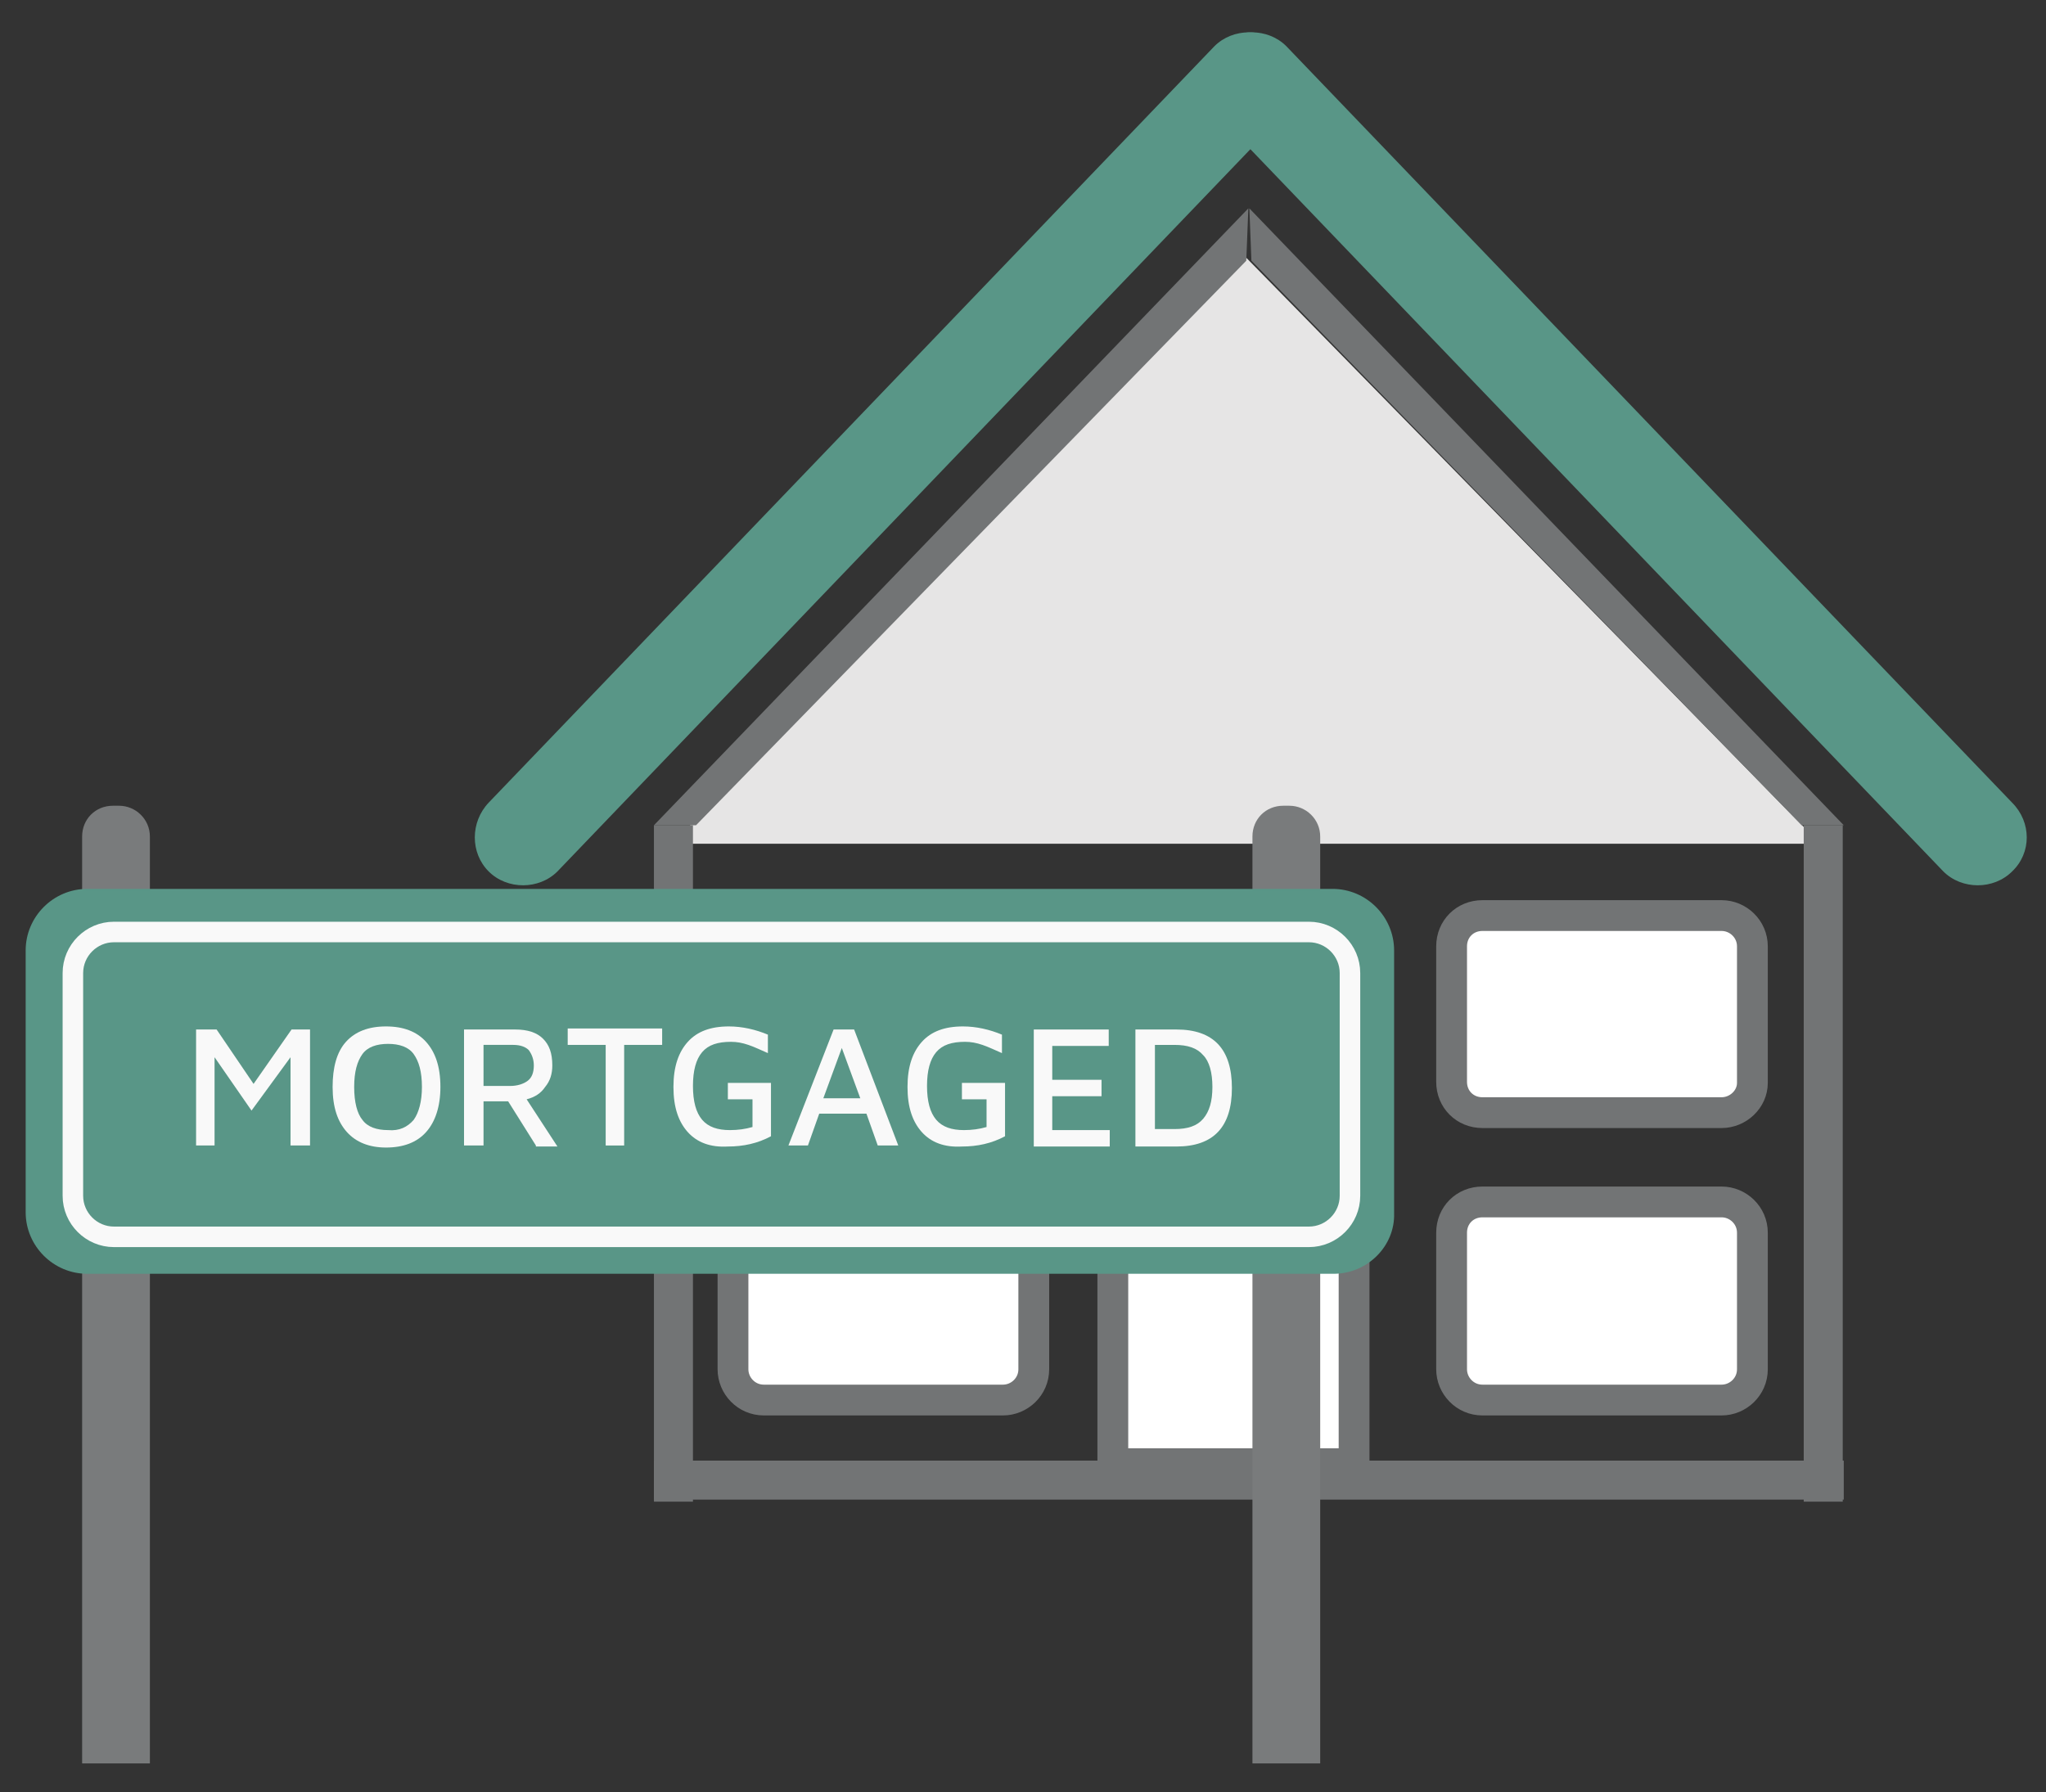 <?xml version="1.0" encoding="utf-8"?>
<!-- Generator: Adobe Illustrator 23.1.0, SVG Export Plug-In . SVG Version: 6.00 Build 0)  -->
<svg version="1.1" id="Layer_1" xmlns="http://www.w3.org/2000/svg" xmlns:xlink="http://www.w3.org/1999/xlink" x="0px" y="0px"
	 viewBox="0 0 199.3 174.6" style="enable-background:new 0 0 199.3 174.6;" xml:space="preserve">
<rect x="0" y="0" width="199.3" height="174.6" fill="#333333" stroke="none"/>
<style type="text/css">
	.st0{fill:#599687;}
	.st1{fill:#E6E5E5;}
	.st2{fill:#727475;}
	.st3{fill:#FFFFFF;stroke:#727475;stroke-width:3;stroke-miterlimit:10;}
	.st4{fill:#797B7C;}
	.st5{fill:none;stroke:#F9F9F9;stroke-width:2;stroke-miterlimit:10;}
	.st6{enable-background:new    ;}
	.st7{fill:#F9F9F9;}
</style>
<path class="st0" d="M196,84.9L196,84.9c-1.8,1.8-4.9,1.8-6.7,0l-70.7-73.7c-1.8-1.8-1.8-4.9,0-6.7l0,0c1.8-1.8,4.9-1.8,6.7,0
	L196,78.2C197.9,80.1,197.9,83.1,196,84.9z"/>
<polygon class="st1" points="65.5,82.2 177.3,82.2 120.8,24.5 "/>
<path class="st0" d="M47.6,84.9L47.6,84.9c1.8,1.8,4.9,1.8,6.7,0L125,11.2c1.8-1.8,1.8-4.9,0-6.7l0,0c-1.8-1.8-4.9-1.8-6.7,0
	L47.6,78.2C45.8,80.1,45.8,83.1,47.6,84.9z"/>
<polygon class="st2" points="121.6,20.3 63.7,80.4 67.8,80.4 121.4,25.4 "/>
<polygon class="st2" points="121.7,20.3 179.6,80.4 175.5,80.4 121.9,25.4 "/>
<rect x="63.7" y="80.4" class="st2" width="3.8" height="65.9"/>
<rect x="175.7" y="80.4" class="st2" width="3.8" height="65.9"/>
<rect x="63.7" y="142.3" class="st2" width="115.9" height="3.8"/>
<path class="st3" d="M167.7,108.4h-23.3c-1.7,0-3-1.3-3-3V92.2c0-1.7,1.3-3,3-3h23.3c1.6,0,3,1.3,3,3v13.3
	C170.7,107.1,169.3,108.4,167.7,108.4z"/>
<path class="st3" d="M167.7,136.4h-23.3c-1.7,0-3-1.4-3-3v-13.3c0-1.7,1.3-3,3-3h23.3c1.6,0,3,1.3,3,3v13.3
	C170.7,135.1,169.3,136.4,167.7,136.4z"/>
<path class="st3" d="M97.7,136.4H74.4c-1.7,0-3-1.4-3-3v-13.3c0-1.7,1.3-3,3-3h23.3c1.7,0,3,1.3,3,3v13.3
	C100.7,135.1,99.3,136.4,97.7,136.4z"/>
<rect x="108.4" y="109.6" class="st3" width="23.5" height="33"/>
<path class="st4" d="M8,171.8V81.5c0-1.7,1.3-3,3-3h0.6c1.6,0,3,1.3,3,3v90.3H8z"/>
<path class="st4" d="M122,171.8V81.5c0-1.7,1.3-3,3-3h0.6c1.6,0,3,1.3,3,3v90.3H122z"/>
<g>
	<path class="st0" d="M129.9,124.1H8.5c-3.3,0-6-2.7-6-6V92.6c0-3.3,2.7-6,6-6h121.3c3.3,0,6,2.7,6,6v25.6
		C135.9,121.4,133.2,124.1,129.9,124.1z"/>
	<path class="st5" d="M127.5,120.5H11.1c-2.2,0-4-1.8-4-4V94.8c0-2.2,1.8-4,4-4h116.4c2.2,0,4,1.8,4,4v21.7
		C131.5,118.7,129.7,120.5,127.5,120.5z"/>
</g>
<g>
	<g class="st6">
		<path class="st7" d="M30.2,100.3v11.3h-1.9v-8.6l-3.8,5.2l-3.6-5.2v8.6h-1.8v-11.3h2l3.6,5.3l3.7-5.3H30.2z"/>
		<path class="st7" d="M33.8,110.3c-0.9-1-1.4-2.4-1.4-4.4c0-1.9,0.4-3.4,1.3-4.4c0.9-1,2.2-1.5,3.9-1.5c1.7,0,3,0.5,3.9,1.5
			s1.4,2.4,1.4,4.4c0,1.9-0.5,3.4-1.4,4.4s-2.2,1.5-3.9,1.5C36,111.8,34.7,111.3,33.8,110.3z M40.3,109.1c0.5-0.7,0.8-1.8,0.8-3.2
			c0-1.5-0.3-2.5-0.8-3.2c-0.5-0.7-1.4-1-2.5-1c-1.1,0-2,0.3-2.5,1c-0.5,0.7-0.8,1.7-0.8,3.2s0.3,2.6,0.8,3.2c0.5,0.7,1.4,1,2.5,1
			C38.9,110.2,39.7,109.8,40.3,109.1z"/>
		<path class="st7" d="M52.2,111.6l-2.7-4.3h-2.4v4.3h-1.9v-11.3h5c1.2,0,2.1,0.3,2.7,0.9s0.9,1.4,0.9,2.6c0,0.8-0.2,1.5-0.7,2.1
			c-0.4,0.6-1,1-1.8,1.2l3,4.6H52.2z M47.1,105.8h2.6c0.7,0,1.3-0.2,1.7-0.5s0.6-0.8,0.6-1.5c0-0.6-0.2-1.1-0.5-1.5
			c-0.3-0.3-0.8-0.5-1.5-0.5h-2.9V105.8z"/>
		<path class="st7" d="M59,101.8h-3.7v-1.6h9.2v1.6h-3.7v9.8H59V101.8z"/>
		<path class="st7" d="M67,110.3c-0.9-1-1.4-2.4-1.4-4.4c0-2,0.5-3.4,1.4-4.4c0.9-1,2.2-1.5,4-1.5c1.3,0,2.6,0.3,3.8,0.8v1.8
			c-0.7-0.3-1.3-0.6-1.9-0.8c-0.6-0.2-1.1-0.3-1.7-0.3c-1.3,0-2.2,0.3-2.8,1c-0.6,0.7-0.9,1.8-0.9,3.3c0,1.5,0.3,2.6,0.9,3.3
			c0.6,0.7,1.5,1,2.7,1c0.8,0,1.5-0.1,2.2-0.3v-2.7h-2.4v-1.6h4.2v5.2c-1.3,0.7-2.7,1-4.2,1C69.2,111.8,67.9,111.3,67,110.3z"/>
		<path class="st7" d="M84.4,108.5h-4.6l-1.1,3.1h-1.9l4.4-11.3h2l4.3,11.3h-2L84.4,108.5z M83.8,107l-1.8-4.9l-1.8,4.9H83.8z"/>
		<path class="st7" d="M89.8,110.3c-0.9-1-1.4-2.4-1.4-4.4c0-2,0.5-3.4,1.4-4.4c0.9-1,2.2-1.5,4-1.5c1.3,0,2.6,0.3,3.8,0.8v1.8
			c-0.7-0.3-1.3-0.6-1.9-0.8c-0.6-0.2-1.1-0.3-1.7-0.3c-1.3,0-2.2,0.3-2.8,1c-0.6,0.7-0.9,1.8-0.9,3.3c0,1.5,0.3,2.6,0.9,3.3
			c0.6,0.7,1.5,1,2.7,1c0.8,0,1.5-0.1,2.2-0.3v-2.7h-2.4v-1.6h4.2v5.2c-1.3,0.7-2.7,1-4.2,1C92,111.8,90.7,111.3,89.8,110.3z"/>
		<path class="st7" d="M100.6,100.3h7.4v1.6h-5.5v3.3h4.8v1.6h-4.8v3.3h5.6v1.6h-7.4V100.3z"/>
		<path class="st7" d="M110.6,100.3h4c3.6,0,5.4,1.9,5.4,5.7c0,3.8-1.8,5.7-5.4,5.7h-4V100.3z M114.4,110c1.3,0,2.2-0.3,2.8-1
			c0.6-0.7,0.9-1.7,0.9-3.1c0-1.4-0.3-2.5-0.9-3.1c-0.6-0.7-1.5-1-2.8-1h-1.9v8.2H114.4z"/>
	</g>
</g>
</svg>
